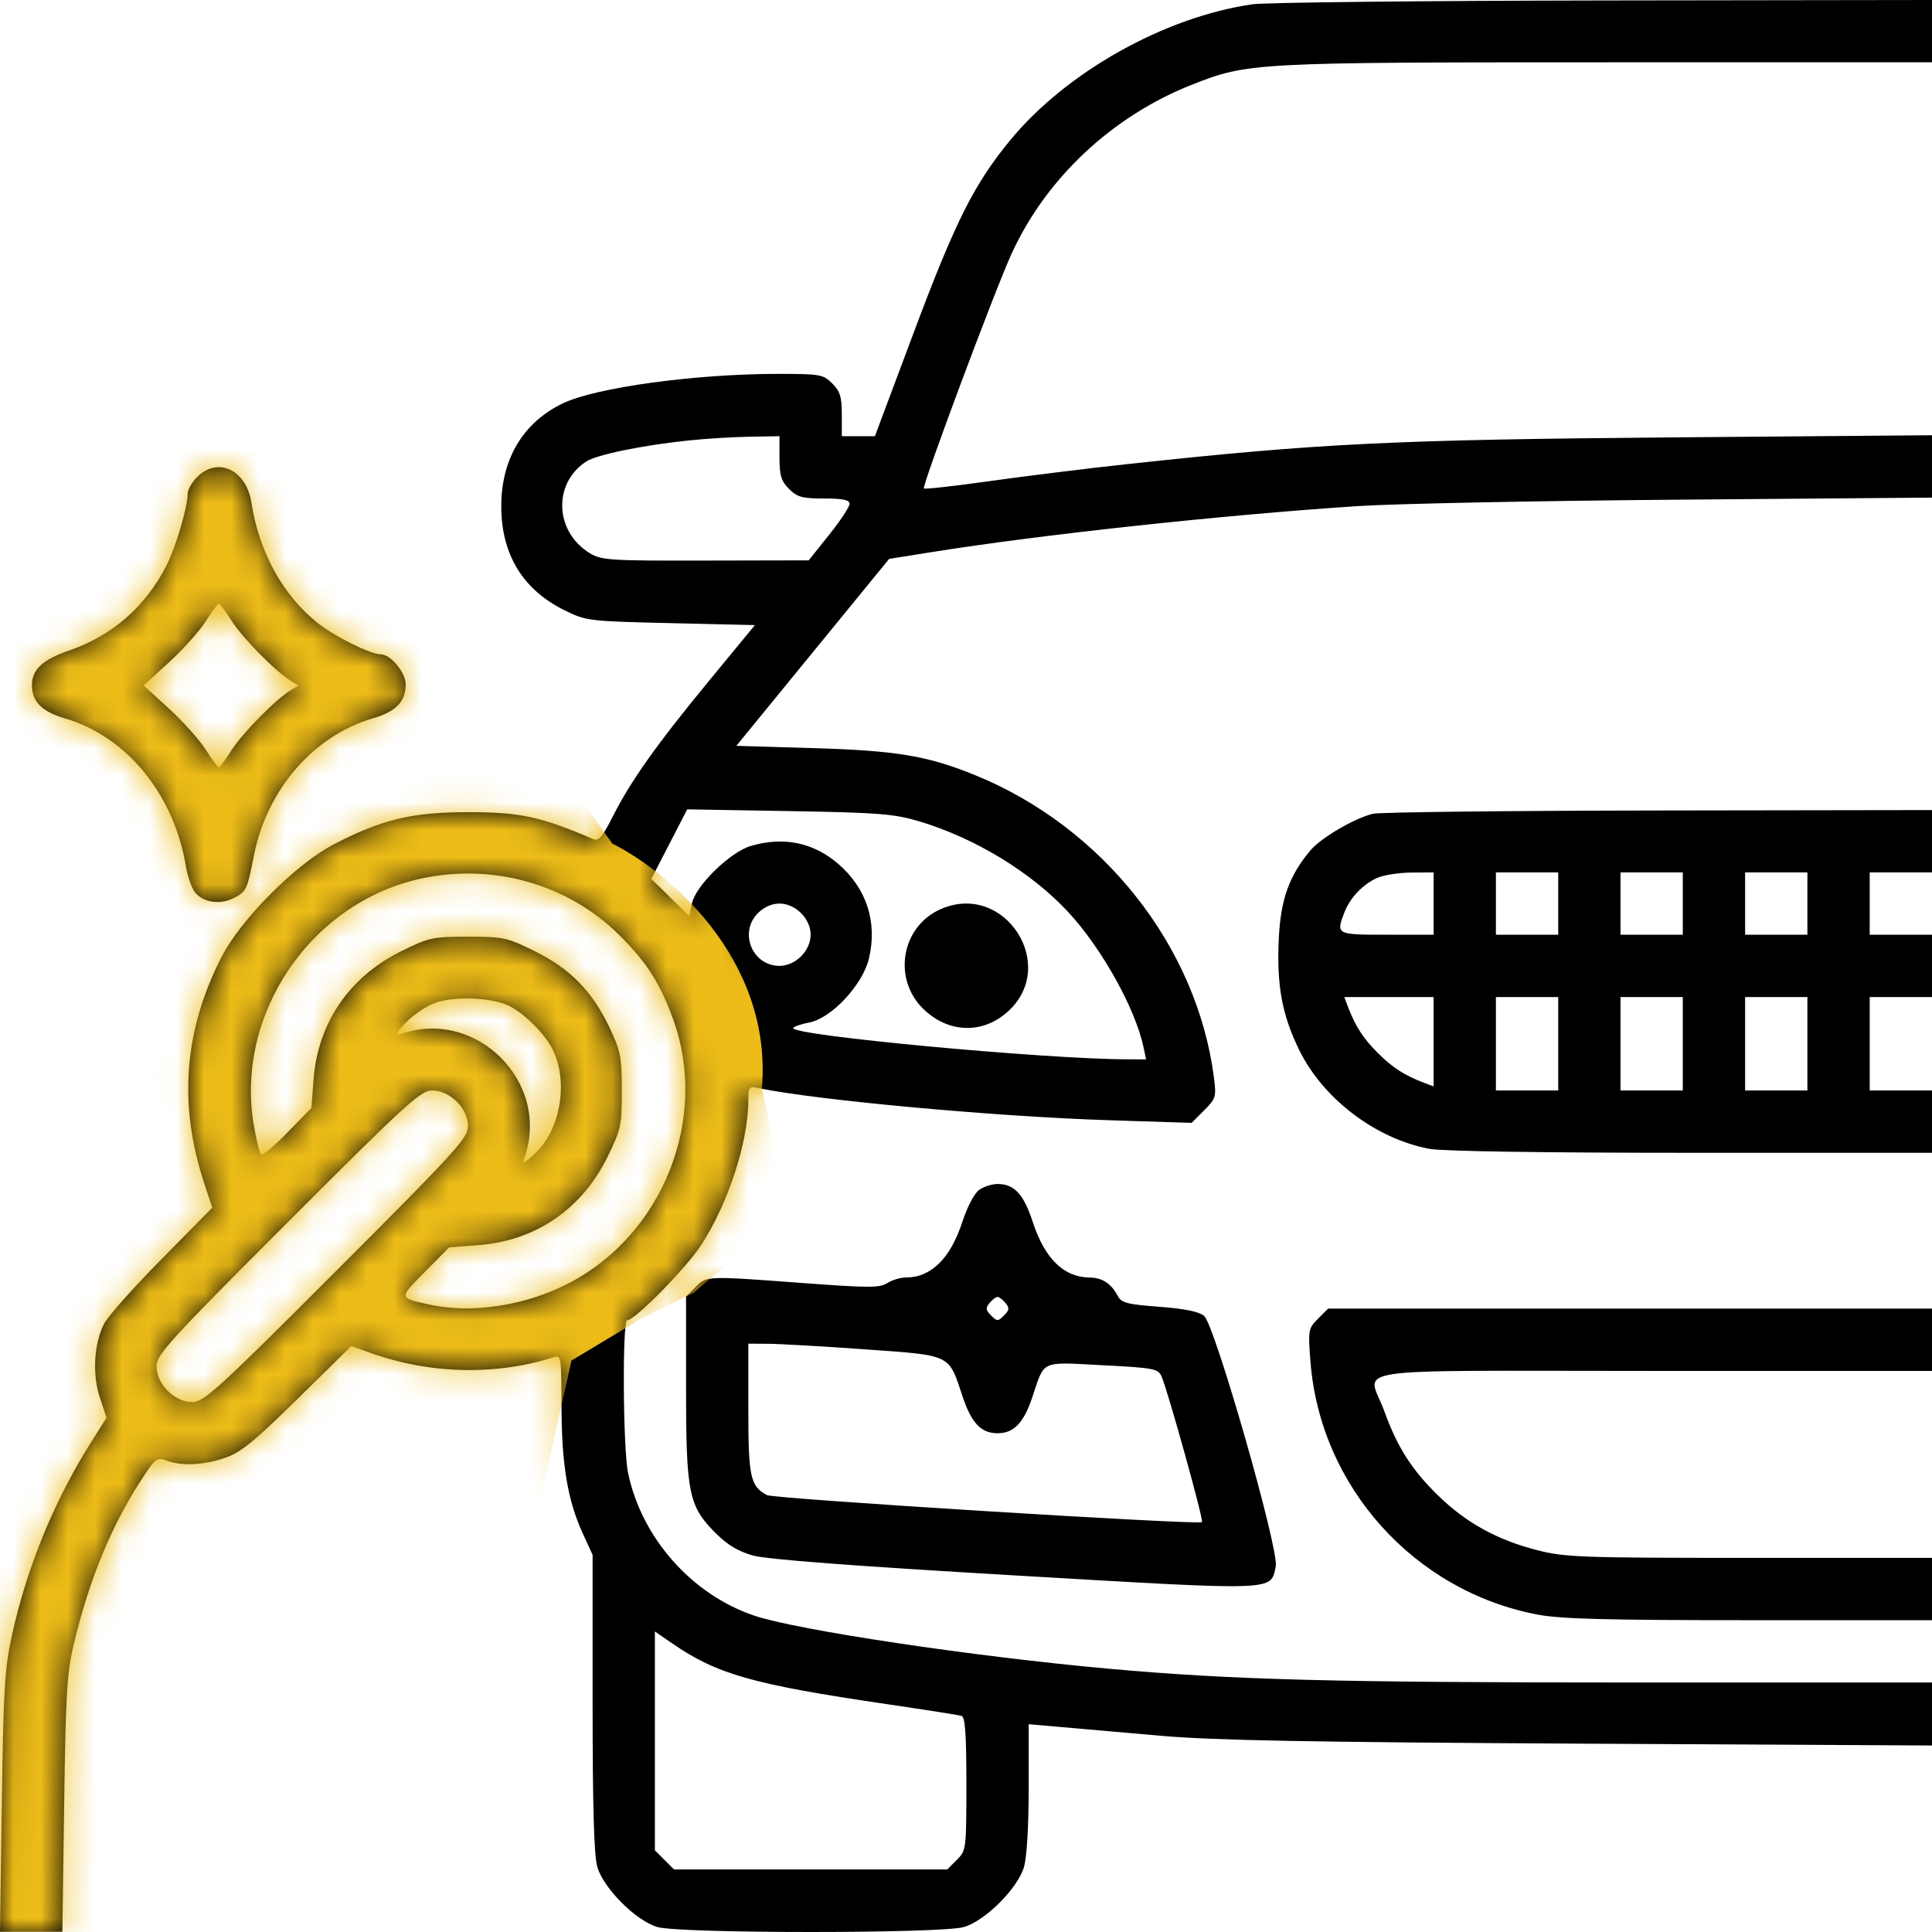 <svg width="71" height="71" viewBox="0 0 71 71" fill="none" xmlns="http://www.w3.org/2000/svg">
<path fill-rule="evenodd" clip-rule="evenodd" d="M46.031 0.157C42.805 0.618 39.182 2.65 37.125 5.152C35.796 6.768 35.104 8.147 33.583 12.21L32.152 16.03H31.544H30.936V15.237C30.936 14.585 30.873 14.38 30.584 14.092C30.252 13.759 30.143 13.74 28.596 13.74C25.545 13.74 21.891 14.241 20.679 14.825C19.222 15.528 18.421 16.869 18.421 18.607C18.421 20.372 19.215 21.675 20.75 22.429C21.546 22.82 21.63 22.83 24.653 22.9L27.742 22.972L26.034 25.047C24.11 27.385 23.173 28.709 22.505 30.033C22.141 30.755 21.998 30.919 21.805 30.837C19.875 30.014 19.131 29.852 17.271 29.847C15.156 29.841 14.058 30.101 12.263 31.031C10.885 31.745 8.87 33.761 8.158 35.138C6.763 37.837 6.547 40.565 7.499 43.467L7.8 44.383L5.936 46.273C4.91 47.312 3.961 48.379 3.827 48.644C3.45 49.385 3.386 50.504 3.671 51.364L3.916 52.101L3.348 53C1.992 55.148 0.991 57.587 0.441 60.085C0.173 61.301 0.127 62.062 0.068 66.232L0 70.991H1.146H2.292L2.358 66.303C2.415 62.23 2.462 61.457 2.716 60.4C3.273 58.072 4.082 56.1 5.166 54.426C5.709 53.586 5.765 53.542 6.115 53.674C6.663 53.883 7.47 53.847 8.266 53.577C8.842 53.383 9.333 52.984 10.941 51.403L12.911 49.467L13.589 49.71C15.798 50.502 18.204 50.56 20.367 49.873C20.617 49.794 20.633 49.903 20.636 51.695C20.639 53.814 20.86 55.136 21.415 56.35L21.778 57.142V62.583C21.778 66.436 21.829 68.195 21.952 68.613C22.184 69.399 23.369 70.585 24.155 70.817C24.982 71.061 34.6 71.061 35.426 70.817C36.212 70.585 37.398 69.399 37.63 68.613C37.735 68.256 37.804 67.105 37.804 65.694V63.364L38.984 63.467C39.633 63.524 41.291 63.669 42.669 63.79C44.593 63.958 48.16 64.025 58.086 64.078L71 64.146V62.989V61.831H60.003C48.99 61.831 45.282 61.733 40.737 61.324C35.771 60.876 29.312 59.909 27.724 59.376C25.424 58.602 23.578 56.518 23.081 54.131C22.894 53.233 22.866 48.52 23.048 48.52C23.33 48.52 25.211 46.609 25.763 45.762C26.769 44.217 27.501 41.962 27.501 40.409C27.501 39.94 27.525 39.914 27.895 39.991C30.047 40.435 36.619 41.037 40.762 41.168L43.791 41.265L44.249 40.807C44.682 40.374 44.702 40.308 44.612 39.604C43.995 34.783 40.533 30.399 35.834 28.486C34.084 27.774 32.948 27.584 29.892 27.493L27.06 27.409L29.868 23.974L32.676 20.539L34.203 20.295C38.26 19.646 44.923 18.926 49.895 18.599C51.233 18.511 56.529 18.404 61.663 18.363L71 18.287V17.141V15.995L61.663 16.072C51.216 16.158 48.531 16.288 41.452 17.053C39.957 17.215 37.672 17.497 36.374 17.68C35.076 17.863 33.987 17.985 33.953 17.951C33.871 17.869 36.56 10.668 37.174 9.326C38.446 6.543 40.879 4.265 43.813 3.108C45.859 2.302 46.08 2.29 59.068 2.29H71V1.145V0L58.945 0.017C52.315 0.027 46.503 0.09 46.031 0.157ZM25.296 16.188C23.58 16.369 21.925 16.71 21.538 16.964C20.314 17.766 20.383 19.54 21.669 20.325C22.105 20.59 22.388 20.609 25.927 20.601L29.719 20.593L30.471 19.652C30.884 19.135 31.222 18.623 31.222 18.516C31.222 18.37 30.981 18.32 30.285 18.32C29.482 18.32 29.299 18.27 28.997 17.969C28.709 17.68 28.646 17.476 28.646 16.824V16.03L27.537 16.049C26.927 16.06 25.919 16.122 25.296 16.188ZM7.248 17.527C7.055 17.72 6.897 17.996 6.897 18.14C6.897 18.636 6.461 20.109 6.114 20.789C5.339 22.303 4.125 23.361 2.533 23.908C1.571 24.238 1.173 24.609 1.173 25.174C1.173 25.78 1.54 26.154 2.373 26.396C4.653 27.059 6.395 29.187 6.834 31.846C6.886 32.161 7.016 32.557 7.123 32.728C7.389 33.154 8.058 33.278 8.593 33.001C9.055 32.762 9.08 32.709 9.334 31.429C9.816 29.003 11.532 27.029 13.71 26.396C14.552 26.151 14.91 25.78 14.91 25.152C14.91 24.715 14.354 24.045 13.99 24.045C13.609 24.045 12.283 23.384 11.655 22.88C10.387 21.863 9.518 20.276 9.239 18.47C9.053 17.267 8.004 16.77 7.248 17.527ZM7.564 22.827C7.341 23.181 6.736 23.857 6.22 24.33L5.282 25.19L6.22 26.051C6.736 26.524 7.341 27.2 7.564 27.553C7.787 27.906 8.002 28.195 8.042 28.195C8.081 28.195 8.29 27.915 8.507 27.572C8.902 26.947 10.154 25.677 10.689 25.36L10.975 25.19L10.689 25.021C10.154 24.704 8.902 23.434 8.507 22.808C8.29 22.466 8.081 22.185 8.042 22.185C8.002 22.185 7.787 22.474 7.564 22.827ZM24.596 31.02L23.936 32.298L24.631 32.982L25.326 33.666L25.429 33.195C25.573 32.541 26.832 31.313 27.59 31.089C28.79 30.735 29.882 30.956 30.798 31.741C31.845 32.637 32.253 33.892 31.932 35.23C31.7 36.197 30.553 37.424 29.737 37.577C29.45 37.631 29.187 37.721 29.152 37.777C28.988 38.043 38.367 38.923 41.428 38.929L42.119 38.931L42.019 38.465C41.715 37.053 40.499 34.869 39.279 33.542C37.926 32.071 35.832 30.793 33.771 30.181C32.846 29.907 32.289 29.863 28.99 29.807L25.255 29.743L24.596 31.02ZM50.458 29.905C49.777 30.068 48.549 30.787 48.158 31.251C47.375 32.181 47.064 33.05 46.995 34.494C46.913 36.212 47.113 37.3 47.748 38.593C48.626 40.381 50.555 41.846 52.526 42.219C52.998 42.309 56.726 42.365 62.148 42.365H71V41.221V40.075H69.855H68.711V38.358V36.641H69.855H71V35.495V34.35H69.855H68.711V33.205V32.06H69.855H71V30.915V29.77L60.948 29.785C55.42 29.793 50.699 29.847 50.458 29.905ZM15.482 32.285C11.425 33.163 8.638 37.262 9.325 41.338C9.42 41.903 9.546 42.394 9.603 42.43C9.662 42.466 10.099 42.096 10.575 41.607L11.442 40.72L11.523 39.669C11.684 37.587 12.838 35.899 14.744 34.957C15.765 34.452 15.901 34.422 17.199 34.422C18.498 34.422 18.633 34.452 19.654 34.957C20.957 35.6 21.768 36.429 22.398 37.76C22.808 38.626 22.851 38.845 22.851 40.083C22.851 41.373 22.821 41.511 22.317 42.532C21.37 44.447 19.675 45.6 17.575 45.759L16.508 45.84L15.611 46.745C14.648 47.717 14.644 47.69 15.768 47.94C17.341 48.291 19.339 47.981 20.941 47.139C24.385 45.329 26.052 41.081 24.739 37.461C24.254 36.126 23.765 35.361 22.757 34.362C20.874 32.496 18.127 31.712 15.482 32.285ZM50.61 32.263C50.084 32.496 49.606 33.001 49.403 33.537C49.096 34.347 49.102 34.35 50.968 34.35H52.685V33.205V32.06L51.862 32.066C51.41 32.069 50.846 32.157 50.61 32.263ZM54.974 33.205V34.35H56.119H57.264V33.205V32.06H56.119H54.974V33.205ZM59.553 33.205V34.35H60.698H61.842V33.205V32.06H60.698H59.553V33.205ZM64.132 33.205V34.35H65.276H66.421V33.205V32.06H65.276H64.132V33.205ZM27.853 33.557C27.143 34.267 27.646 35.495 28.646 35.495C28.925 35.495 29.218 35.366 29.439 35.144C29.661 34.923 29.791 34.629 29.791 34.35C29.791 34.072 29.661 33.778 29.439 33.557C29.218 33.335 28.925 33.205 28.646 33.205C28.367 33.205 28.074 33.335 27.853 33.557ZM34.577 33.407C33.115 34.044 32.786 35.988 33.952 37.098C34.863 37.964 36.093 38.005 37.011 37.199C38.937 35.507 36.931 32.381 34.577 33.407ZM15.971 36.861C15.65 36.98 15.168 37.311 14.898 37.596C14.541 37.975 14.486 38.087 14.695 38.011C17.491 37.003 20.271 39.784 19.263 42.58C19.187 42.789 19.299 42.734 19.678 42.376C20.615 41.492 20.899 39.708 20.292 38.532C20.004 37.977 19.291 37.266 18.729 36.975C18.109 36.655 16.689 36.596 15.971 36.861ZM49.537 36.999C49.81 37.716 50.093 38.154 50.632 38.694C51.172 39.233 51.609 39.516 52.326 39.789L52.685 39.925V38.283V36.641H51.043H49.401L49.537 36.999ZM54.974 38.358V40.075H56.119H57.264V38.358V36.641H56.119H54.974V38.358ZM59.553 38.358V40.075H60.698H61.842V38.358V36.641H60.698H59.553V38.358ZM64.132 38.358V40.075H65.276H66.421V38.358V36.641H65.276H64.132V38.358ZM10.584 44.908C6.183 49.31 5.752 49.783 5.752 50.215C5.752 50.866 6.412 51.526 7.062 51.526C7.494 51.526 7.967 51.095 12.368 46.693C16.768 42.291 17.199 41.818 17.199 41.386C17.199 40.735 16.54 40.075 15.889 40.075C15.457 40.075 14.984 40.507 10.584 44.908ZM35.987 43.725C35.81 43.849 35.548 44.346 35.365 44.906C34.927 46.246 34.218 46.946 33.298 46.946C33.095 46.946 32.786 47.038 32.612 47.151C32.337 47.33 31.936 47.331 29.576 47.156C25.927 46.885 25.977 46.883 25.563 47.297L25.212 47.648V50.993C25.212 54.88 25.307 55.35 26.297 56.339C26.729 56.772 27.13 57.013 27.669 57.164C28.183 57.308 31.32 57.546 37.28 57.895C47.042 58.465 46.683 58.478 46.884 57.562C47.014 56.969 44.643 48.683 44.25 48.358C44.058 48.2 43.53 48.093 42.601 48.023C41.403 47.933 41.213 47.882 41.069 47.612C40.832 47.166 40.507 46.955 40.05 46.95C39.093 46.939 38.396 46.26 37.953 44.906C37.619 43.883 37.273 43.511 36.659 43.511C36.458 43.511 36.156 43.607 35.987 43.725ZM36.367 47.883C36.215 48.066 36.224 48.146 36.421 48.343C36.643 48.565 36.675 48.565 36.897 48.343C37.094 48.146 37.103 48.066 36.951 47.883C36.85 47.761 36.718 47.661 36.659 47.661C36.6 47.661 36.468 47.761 36.367 47.883ZM48.437 48.462C48.079 48.82 48.069 48.875 48.158 50.03C48.511 54.62 51.957 58.466 56.495 59.334C57.341 59.496 59.032 59.541 64.287 59.541H71V58.396V57.251H64.298C58.092 57.251 57.514 57.23 56.49 56.968C55.018 56.591 53.876 55.961 52.845 54.955C51.882 54.015 51.353 53.186 50.872 51.858C50.269 50.198 49.047 50.381 60.769 50.381H71V49.236V48.091H59.904H48.808L48.437 48.462ZM27.501 51.78C27.501 54.288 27.573 54.617 28.188 54.945C28.443 55.081 44.06 56.05 44.172 55.937C44.241 55.869 42.916 51.103 42.684 50.578C42.559 50.298 42.397 50.268 40.516 50.171C38.209 50.052 38.401 49.964 37.937 51.347C37.619 52.295 37.257 52.671 36.659 52.671C36.054 52.671 35.699 52.297 35.372 51.313C34.852 49.749 34.993 49.817 31.791 49.588C30.258 49.478 28.666 49.387 28.253 49.384L27.501 49.379V51.78ZM24.067 63.977V67.998L24.419 68.35L24.77 68.701H29.791H34.812L35.163 68.35C35.509 68.004 35.514 67.958 35.514 65.554C35.514 63.722 35.469 63.097 35.335 63.057C35.237 63.028 33.998 62.833 32.581 62.625C27.673 61.903 26.353 61.53 24.714 60.401L24.067 59.956V63.977Z" fill="black"/>
<mask id="mask0_486_155" style="mask-type:alpha" maskUnits="userSpaceOnUse" x="0" y="0" width="71" height="71">
<path fill-rule="evenodd" clip-rule="evenodd" d="M46.031 0.157C42.805 0.618 39.182 2.65 37.125 5.152C35.796 6.768 35.104 8.147 33.583 12.21L32.152 16.03H31.544H30.936V15.237C30.936 14.585 30.873 14.38 30.584 14.092C30.252 13.759 30.143 13.74 28.596 13.74C25.545 13.74 21.891 14.241 20.679 14.825C19.222 15.528 18.421 16.869 18.421 18.607C18.421 20.372 19.215 21.675 20.75 22.429C21.546 22.82 21.63 22.83 24.653 22.9L27.742 22.972L26.034 25.047C24.11 27.385 23.173 28.709 22.505 30.033C22.141 30.755 21.998 30.919 21.805 30.837C19.875 30.014 19.131 29.852 17.271 29.847C15.156 29.841 14.058 30.101 12.263 31.031C10.885 31.745 8.87 33.761 8.158 35.138C6.763 37.837 6.547 40.565 7.499 43.467L7.8 44.383L5.936 46.273C4.91 47.312 3.961 48.379 3.827 48.644C3.45 49.385 3.386 50.504 3.671 51.364L3.916 52.101L3.348 53C1.992 55.148 0.991 57.587 0.441 60.085C0.173 61.301 0.127 62.062 0.068 66.232L0 70.991H1.146H2.292L2.358 66.303C2.415 62.23 2.462 61.457 2.716 60.4C3.273 58.072 4.082 56.1 5.166 54.426C5.709 53.586 5.765 53.542 6.115 53.674C6.663 53.883 7.47 53.847 8.266 53.577C8.842 53.383 9.333 52.984 10.941 51.403L12.911 49.467L13.589 49.71C15.798 50.502 18.204 50.56 20.367 49.873C20.617 49.794 20.633 49.903 20.636 51.695C20.639 53.814 20.86 55.136 21.415 56.35L21.778 57.142V62.583C21.778 66.436 21.829 68.195 21.952 68.613C22.184 69.399 23.369 70.585 24.155 70.817C24.982 71.061 34.6 71.061 35.426 70.817C36.212 70.585 37.398 69.399 37.63 68.613C37.735 68.256 37.804 67.105 37.804 65.694V63.364L38.984 63.467C39.633 63.524 41.291 63.669 42.669 63.79C44.593 63.958 48.16 64.025 58.086 64.078L71 64.146V62.989V61.831H60.003C48.99 61.831 45.282 61.733 40.737 61.324C35.771 60.876 29.312 59.909 27.724 59.376C25.424 58.602 23.578 56.518 23.081 54.131C22.894 53.233 22.866 48.52 23.048 48.52C23.33 48.52 25.211 46.609 25.763 45.762C26.769 44.217 27.501 41.962 27.501 40.409C27.501 39.94 27.525 39.914 27.895 39.991C30.047 40.435 36.619 41.037 40.762 41.168L43.791 41.265L44.249 40.807C44.682 40.374 44.702 40.308 44.612 39.604C43.995 34.783 40.533 30.399 35.834 28.486C34.084 27.774 32.948 27.584 29.892 27.493L27.06 27.409L29.868 23.974L32.676 20.539L34.203 20.295C38.26 19.646 44.923 18.926 49.895 18.599C51.233 18.511 56.529 18.404 61.663 18.363L71 18.287V17.141V15.995L61.663 16.072C51.216 16.158 48.531 16.288 41.452 17.053C39.957 17.215 37.672 17.497 36.374 17.68C35.076 17.863 33.987 17.985 33.953 17.951C33.871 17.869 36.56 10.668 37.174 9.326C38.446 6.543 40.879 4.265 43.813 3.108C45.859 2.302 46.08 2.29 59.068 2.29H71V1.145V0L58.945 0.017C52.315 0.027 46.503 0.09 46.031 0.157ZM25.296 16.188C23.58 16.369 21.925 16.71 21.538 16.964C20.314 17.766 20.383 19.54 21.669 20.325C22.105 20.59 22.388 20.609 25.927 20.601L29.719 20.593L30.471 19.652C30.884 19.135 31.222 18.623 31.222 18.516C31.222 18.37 30.981 18.32 30.285 18.32C29.482 18.32 29.299 18.27 28.997 17.969C28.709 17.68 28.646 17.476 28.646 16.824V16.03L27.537 16.049C26.927 16.06 25.919 16.122 25.296 16.188ZM7.248 17.527C7.055 17.72 6.897 17.996 6.897 18.14C6.897 18.636 6.461 20.109 6.114 20.789C5.339 22.303 4.125 23.361 2.533 23.908C1.571 24.238 1.173 24.609 1.173 25.174C1.173 25.78 1.54 26.154 2.373 26.396C4.653 27.059 6.395 29.187 6.834 31.846C6.886 32.161 7.016 32.557 7.123 32.728C7.389 33.154 8.058 33.278 8.593 33.001C9.055 32.762 9.08 32.709 9.334 31.429C9.816 29.003 11.532 27.029 13.71 26.396C14.552 26.151 14.91 25.78 14.91 25.152C14.91 24.715 14.354 24.045 13.99 24.045C13.609 24.045 12.283 23.384 11.655 22.88C10.387 21.863 9.518 20.276 9.239 18.47C9.053 17.267 8.004 16.77 7.248 17.527ZM7.564 22.827C7.341 23.181 6.736 23.857 6.22 24.33L5.282 25.19L6.22 26.051C6.736 26.524 7.341 27.2 7.564 27.553C7.787 27.906 8.002 28.195 8.042 28.195C8.081 28.195 8.29 27.915 8.507 27.572C8.902 26.947 10.154 25.677 10.689 25.36L10.975 25.19L10.689 25.021C10.154 24.704 8.902 23.434 8.507 22.808C8.29 22.466 8.081 22.185 8.042 22.185C8.002 22.185 7.787 22.474 7.564 22.827ZM24.596 31.02L23.936 32.298L24.631 32.982L25.326 33.666L25.429 33.195C25.573 32.541 26.832 31.313 27.59 31.089C28.79 30.735 29.882 30.956 30.798 31.741C31.845 32.637 32.253 33.892 31.932 35.23C31.7 36.197 30.553 37.424 29.737 37.577C29.45 37.631 29.187 37.721 29.152 37.777C28.988 38.043 38.367 38.923 41.428 38.929L42.119 38.931L42.019 38.465C41.715 37.053 40.499 34.869 39.279 33.542C37.926 32.071 35.832 30.793 33.771 30.181C32.846 29.907 32.289 29.863 28.99 29.807L25.255 29.743L24.596 31.02ZM50.458 29.905C49.777 30.068 48.549 30.787 48.158 31.251C47.375 32.181 47.064 33.05 46.995 34.494C46.913 36.212 47.113 37.3 47.748 38.593C48.626 40.381 50.555 41.846 52.526 42.219C52.998 42.309 56.726 42.365 62.148 42.365H71V41.221V40.075H69.855H68.711V38.358V36.641H69.855H71V35.495V34.35H69.855H68.711V33.205V32.06H69.855H71V30.915V29.77L60.948 29.785C55.42 29.793 50.699 29.847 50.458 29.905ZM15.482 32.285C11.425 33.163 8.638 37.262 9.325 41.338C9.42 41.903 9.546 42.394 9.603 42.43C9.662 42.466 10.099 42.096 10.575 41.607L11.442 40.72L11.523 39.669C11.684 37.587 12.838 35.899 14.744 34.957C15.765 34.452 15.901 34.422 17.199 34.422C18.498 34.422 18.633 34.452 19.654 34.957C20.957 35.6 21.768 36.429 22.398 37.76C22.808 38.626 22.851 38.845 22.851 40.083C22.851 41.373 22.821 41.511 22.317 42.532C21.37 44.447 19.675 45.6 17.575 45.759L16.508 45.84L15.611 46.745C14.648 47.717 14.644 47.69 15.768 47.94C17.341 48.291 19.339 47.981 20.941 47.139C24.385 45.329 26.052 41.081 24.739 37.461C24.254 36.126 23.765 35.361 22.757 34.362C20.874 32.496 18.127 31.712 15.482 32.285ZM50.61 32.263C50.084 32.496 49.606 33.001 49.403 33.537C49.096 34.347 49.102 34.35 50.968 34.35H52.685V33.205V32.06L51.862 32.066C51.41 32.069 50.846 32.157 50.61 32.263ZM54.974 33.205V34.35H56.119H57.264V33.205V32.06H56.119H54.974V33.205ZM59.553 33.205V34.35H60.698H61.842V33.205V32.06H60.698H59.553V33.205ZM64.132 33.205V34.35H65.276H66.421V33.205V32.06H65.276H64.132V33.205ZM27.853 33.557C27.143 34.267 27.646 35.495 28.646 35.495C28.925 35.495 29.218 35.366 29.439 35.144C29.661 34.923 29.791 34.629 29.791 34.35C29.791 34.072 29.661 33.778 29.439 33.557C29.218 33.335 28.925 33.205 28.646 33.205C28.367 33.205 28.074 33.335 27.853 33.557ZM34.577 33.407C33.115 34.044 32.786 35.988 33.952 37.098C34.863 37.964 36.093 38.005 37.011 37.199C38.937 35.507 36.931 32.381 34.577 33.407ZM15.971 36.861C15.65 36.98 15.168 37.311 14.898 37.596C14.541 37.975 14.486 38.087 14.695 38.011C17.491 37.003 20.271 39.784 19.263 42.58C19.187 42.789 19.299 42.734 19.678 42.376C20.615 41.492 20.899 39.708 20.292 38.532C20.004 37.977 19.291 37.266 18.729 36.975C18.109 36.655 16.689 36.596 15.971 36.861ZM49.537 36.999C49.81 37.716 50.093 38.154 50.632 38.694C51.172 39.233 51.609 39.516 52.326 39.789L52.685 39.925V38.283V36.641H51.043H49.401L49.537 36.999ZM54.974 38.358V40.075H56.119H57.264V38.358V36.641H56.119H54.974V38.358ZM59.553 38.358V40.075H60.698H61.842V38.358V36.641H60.698H59.553V38.358ZM64.132 38.358V40.075H65.276H66.421V38.358V36.641H65.276H64.132V38.358ZM10.584 44.908C6.183 49.31 5.752 49.783 5.752 50.215C5.752 50.866 6.412 51.526 7.062 51.526C7.494 51.526 7.967 51.095 12.368 46.693C16.768 42.291 17.199 41.818 17.199 41.386C17.199 40.735 16.54 40.075 15.889 40.075C15.457 40.075 14.984 40.507 10.584 44.908ZM35.987 43.725C35.81 43.849 35.548 44.346 35.365 44.906C34.927 46.246 34.218 46.946 33.298 46.946C33.095 46.946 32.786 47.038 32.612 47.151C32.337 47.33 31.936 47.331 29.576 47.156C25.927 46.885 25.977 46.883 25.563 47.297L25.212 47.648V50.993C25.212 54.88 25.307 55.35 26.297 56.339C26.729 56.772 27.13 57.013 27.669 57.164C28.183 57.308 31.32 57.546 37.28 57.895C47.042 58.465 46.683 58.478 46.884 57.562C47.014 56.969 44.643 48.683 44.25 48.359C44.058 48.2 43.53 48.093 42.601 48.023C41.403 47.933 41.213 47.882 41.069 47.612C40.832 47.166 40.507 46.955 40.05 46.95C39.093 46.939 38.396 46.26 37.953 44.906C37.619 43.883 37.273 43.511 36.659 43.511C36.458 43.511 36.156 43.607 35.987 43.725ZM36.367 47.883C36.215 48.066 36.224 48.146 36.421 48.343C36.643 48.565 36.675 48.565 36.897 48.343C37.094 48.146 37.103 48.066 36.951 47.883C36.85 47.761 36.718 47.661 36.659 47.661C36.6 47.661 36.468 47.761 36.367 47.883ZM48.437 48.462C48.079 48.82 48.069 48.875 48.158 50.03C48.511 54.62 51.957 58.466 56.495 59.334C57.341 59.496 59.032 59.541 64.287 59.541H71V58.396V57.251H64.298C58.092 57.251 57.514 57.23 56.49 56.968C55.018 56.591 53.876 55.961 52.845 54.955C51.882 54.015 51.353 53.186 50.872 51.858C50.269 50.198 49.047 50.381 60.769 50.381H71V49.236V48.091H59.904H48.808L48.437 48.462ZM27.501 51.78C27.501 54.288 27.573 54.617 28.188 54.945C28.443 55.081 44.06 56.05 44.172 55.937C44.241 55.869 42.916 51.103 42.684 50.578C42.559 50.298 42.397 50.268 40.516 50.171C38.209 50.052 38.401 49.964 37.937 51.347C37.619 52.295 37.257 52.671 36.659 52.671C36.054 52.671 35.699 52.297 35.372 51.313C34.852 49.749 34.993 49.817 31.791 49.588C30.258 49.478 28.666 49.387 28.253 49.384L27.501 49.379V51.78ZM24.067 63.977V67.998L24.419 68.35L24.77 68.701H29.791H34.812L35.163 68.35C35.509 68.004 35.514 67.958 35.514 65.554C35.514 63.722 35.469 63.097 35.335 63.057C35.237 63.028 33.998 62.833 32.581 62.625C27.673 61.903 26.353 61.53 24.714 60.401L24.067 59.956V63.977Z" fill="black"/>
</mask>
<g mask="url(#mask0_486_155)">
<path d="M22.5 31L10.5 14L-4 16.5L-15 32L-18 73L1 80.5L17 68L21 50L23.5 48.5L25.5 47.5L29 44.5L28 40C28.4 35.2 24.5 32 22.5 31Z" fill="#EDBC18"/>
</g>
</svg>
